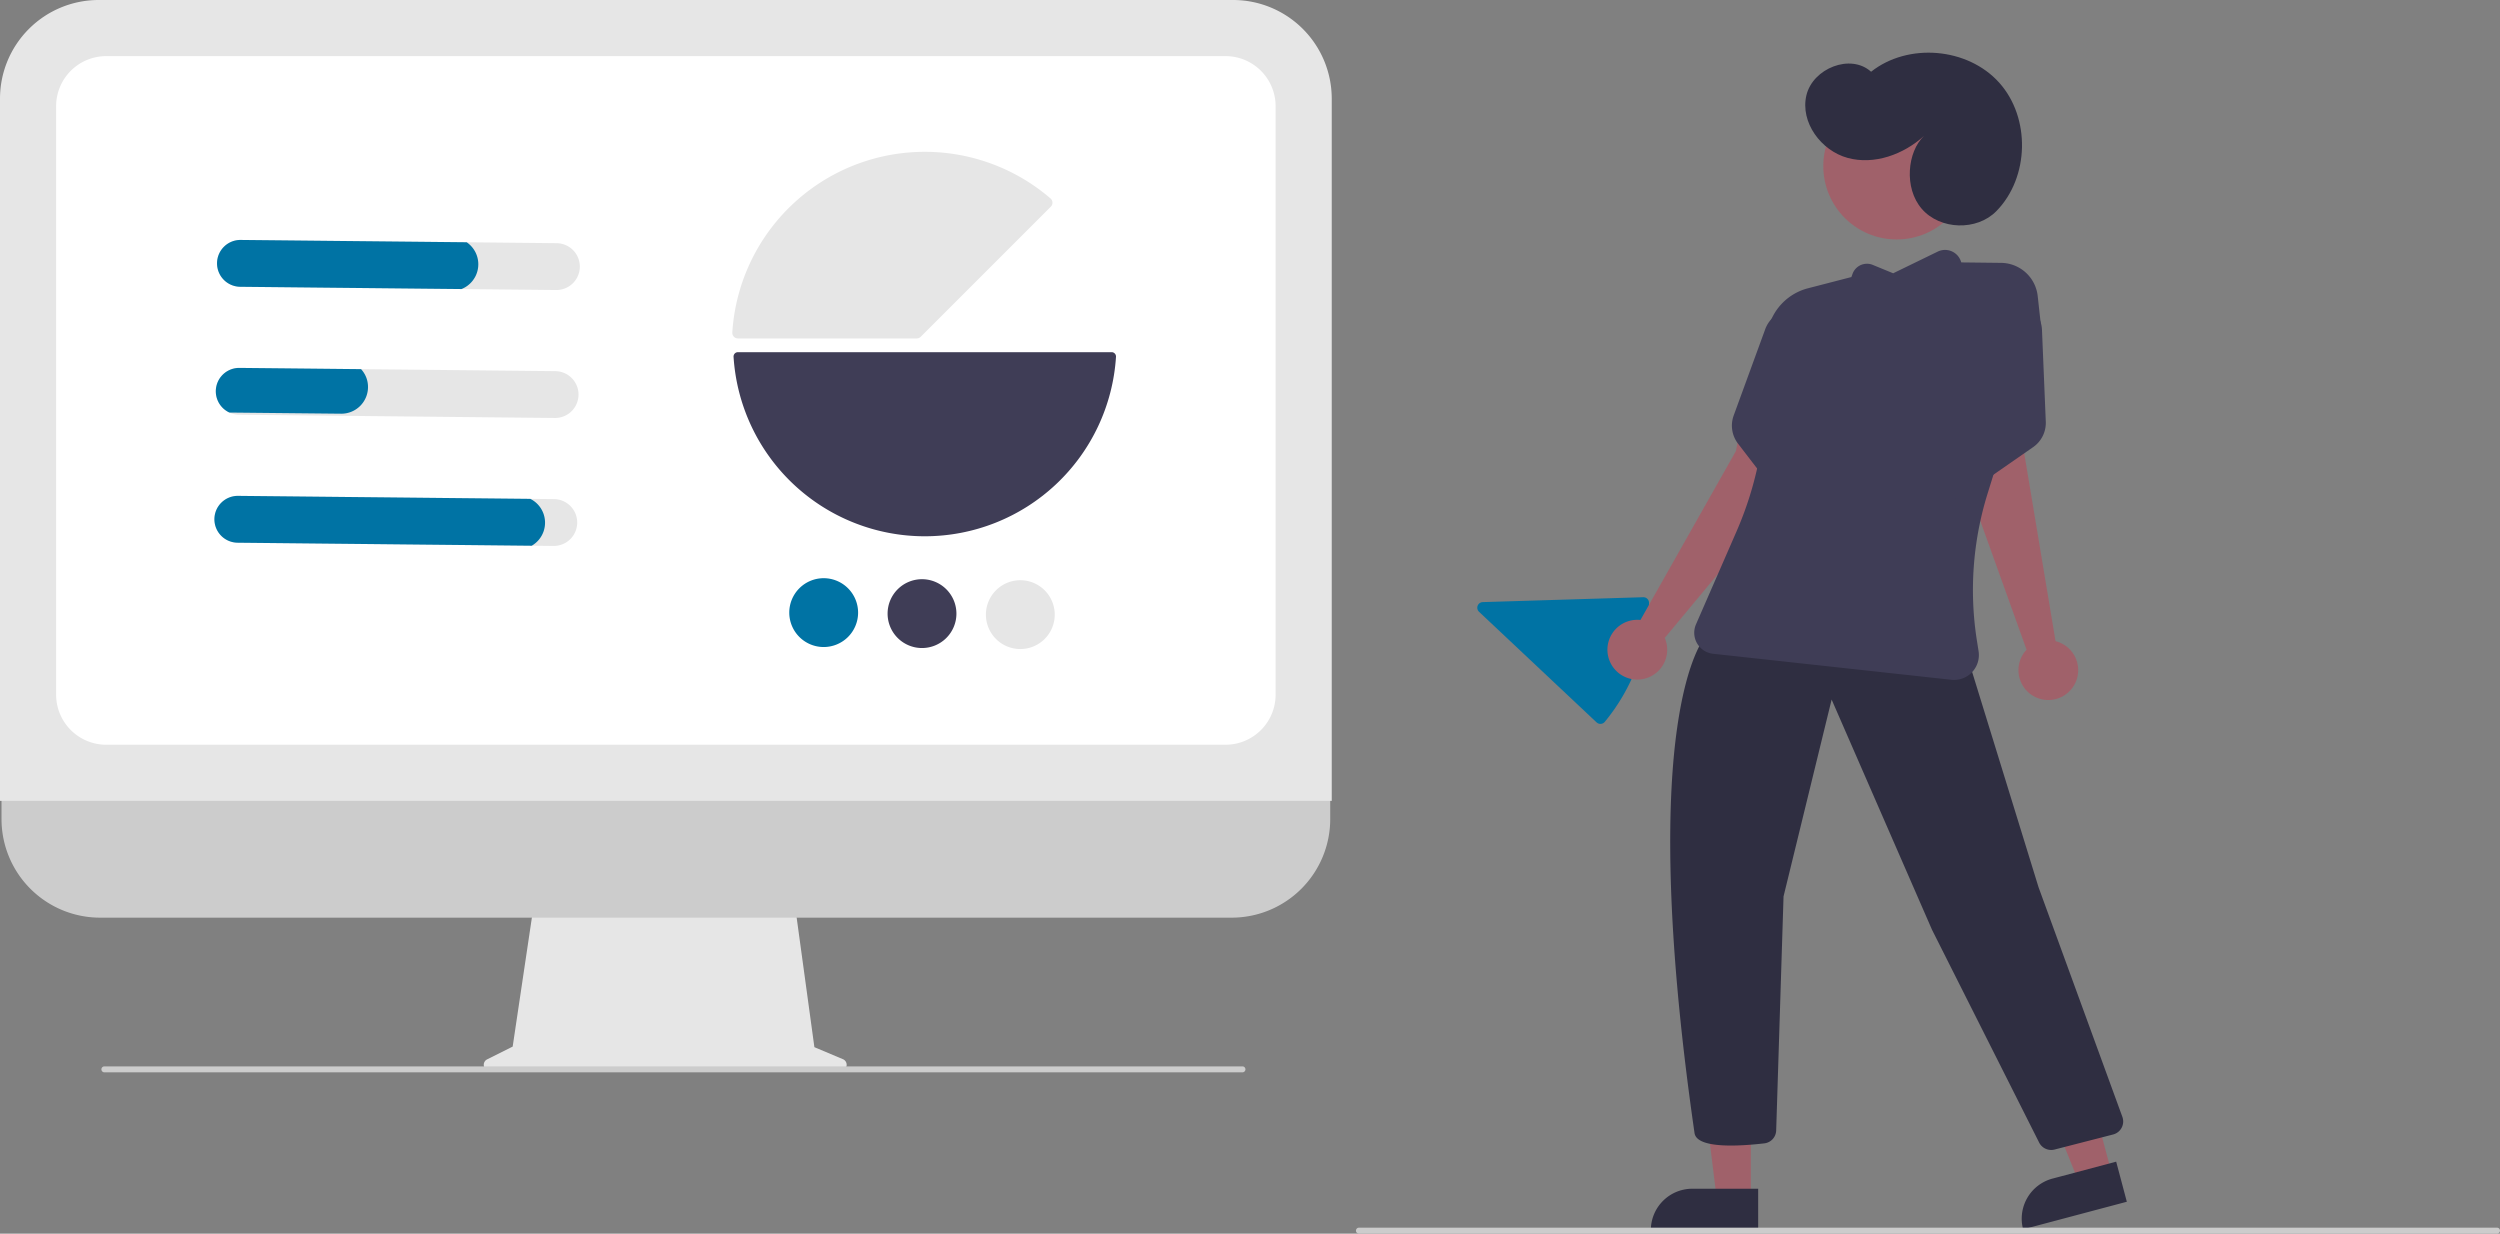 <svg id="ae41f8f6-95ed-4208-8916-9cfd619440f6" data-name="Layer 1" xmlns="http://www.w3.org/2000/svg" width="836.949" height="413" viewBox="0 0 836.949 413"><rect x="0" y="0" width="836.949" height="413" fill="#808080" stroke="none"/><path d="M463.727,598.097l-9.561-4.026-6.559-47.928H360.268l-7.109,47.732-8.554,4.277A2.031,2.031,0,0,0,345.514,602H462.939A2.031,2.031,0,0,0,463.727,598.097Z" transform="translate(-181.526 -243.5)" fill="#e6e6e6"/><path d="M593.927,550.713h-378.962a33.006,33.006,0,0,1-32.931-33.006v-34.022H626.858v34.022A33.006,33.006,0,0,1,593.927,550.713Z" transform="translate(-181.526 -243.5)" fill="#ccc"/><path d="M627.366,511.613H181.526V276.506A33.044,33.044,0,0,1,214.532,243.5h379.827a33.044,33.044,0,0,1,33.006,33.006Z" transform="translate(-181.526 -243.5)" fill="#e6e6e6"/><path d="M591.82,492.825H217.071A16.776,16.776,0,0,1,200.314,476.068V279.045a16.776,16.776,0,0,1,16.757-16.757H591.82a16.776,16.776,0,0,1,16.757,16.757V476.068A16.776,16.776,0,0,1,591.82,492.825Z" transform="translate(-181.526 -243.5)" fill="#fff"/><path d="M427.103,362.869q0,.048.003.095a64.145,64.145,0,0,0,128.031-0,1.463,1.463,0,0,0-.396-1.103,1.448,1.448,0,0,0-1.066-.461l-125.107 0a1.468,1.468,0,0,0-1.465,1.469Z" transform="translate(-181.526 -243.5)" fill="#3f3d56"/><path d="M533.87,311.363a1.889,1.889,0,0,1-.551,1.332l-43.557,43.557a1.868,1.868,0,0,1-1.33.551l-59.864,0a1.862,1.862,0,0,1-1.37-.593,1.89,1.89,0,0,1-.509-1.415,64.564,64.564,0,0,1,106.527-44.86,1.891,1.891,0,0,1,.654,1.358Q533.87,311.328,533.87,311.363Z" transform="translate(-181.526 -243.5)" fill="#e6e6e6"/><path d="M718.691,485.248a1.896,1.896,0,0,1-1.26.592,1.863,1.863,0,0,1-1.406-.507l-39.339-37.012a1.881,1.881,0,0,1,1.231-3.249l53.728-1.637a1.885,1.885,0,0,1,1.94,1.923,64.7,64.7,0,0,1-14.818,39.804C718.743,485.19,718.717,485.22,718.691,485.248Z" transform="translate(-181.526 -243.5)" fill="#0073a4"/><path d="M468.8,448.708A11.521,11.521,0,1,1,457.398,437.069,11.534,11.534,0,0,1,468.8,448.708Z" transform="translate(-181.526 -243.5)" fill="#0073a4"/><path d="M501.716,449.045a11.521,11.521,0,1,1-11.402-11.639A11.534,11.534,0,0,1,501.716,449.045Z" transform="translate(-181.526 -243.5)" fill="#3f3d56"/><path d="M534.631,449.383a11.521,11.521,0,1,1-11.402-11.639A11.534,11.534,0,0,1,534.631,449.383Z" transform="translate(-181.526 -243.5)" fill="#e6e6e6"/><path d="M367.845,324.913l-105.703-1.084a7.84,7.84,0,1,0-.161,15.679l105.703,1.084a7.84,7.84,0,1,0,.161-15.679Z" transform="translate(-181.526 -243.5)" fill="#e6e6e6"/><path d="M367.405,367.752,261.703,366.668a7.834,7.834,0,0,0-3.373,14.949,7.735,7.735,0,0,0,3.212.73l105.703,1.084a7.84,7.84,0,1,0,.161-15.679Z" transform="translate(-181.526 -243.5)" fill="#e6e6e6"/><path d="M366.966,410.591l-105.703-1.084a7.84,7.84,0,1,0-.161,15.679l105.703,1.084a7.84,7.84,0,1,0,.161-15.679Z" transform="translate(-181.526 -243.5)" fill="#e6e6e6"/><path d="M337.764,324.605l-75.622-.776a7.84,7.84,0,1,0-.161,15.679l74.046.76a8.925,8.925,0,0,0,1.737-15.663Z" transform="translate(-181.526 -243.5)" fill="#0073a4"/><path d="M302.401,367.085l-40.698-.418a7.834,7.834,0,0,0-3.373,14.949L295.71,382a8.929,8.929,0,0,0,9.017-8.835A8.745,8.745,0,0,0,302.401,367.085Z" transform="translate(-181.526 -243.5)" fill="#0073a4"/><path d="M359.068,410.51l-97.805-1.003a7.84,7.84,0,1,0-.161,15.679l98.435,1.01a8.906,8.906,0,0,0-.469-15.685Z" transform="translate(-181.526 -243.5)" fill="#0073a4"/><polygon points="586.148 401.231 574.716 401.23 569.279 357.134 586.152 357.135 586.148 401.231" fill="#a0616a"/><path d="M566.55,397.963h22.048a0,0,0,0,1,0,0v13.882a0,0,0,0,1,0,0H552.668a0,0,0,0,1,0,0v0A13.882,13.882,0,0,1,566.55,397.963Z" fill="#2f2e41"/><polygon points="706.929 392.683 695.88 395.619 679.296 354.4 695.603 350.066 706.929 392.683" fill="#a0616a"/><path d="M870.32,636.778h22.048a0,0,0,0,1,0,0V650.66a0,0,0,0,1,0,0H856.439a0,0,0,0,1,0,0v0A13.882,13.882,0,0,1,870.32,636.778Z" transform="translate(-317.524 2.671) rotate(-14.882)" fill="#2f2e41"/><circle cx="634.965" cy="55.605" r="24.561" fill="#a0616a"/><path d="M864.194,626.013l-35.859-71.225-33.617-77.092-16.098,65.9-2.464,78.348a4.473,4.473,0,0,1-3.977,4.329c-8.397.981-22.597,1.838-23.36-3.451-10.479-72.63-8.938-113.924-5.8-135.776,3.417-23.798,9.284-30.276,9.532-30.541l.167-.178,87.439,7.996.334.031,23.497,76.174,28.066,76.876a4.5,4.5,0,0,1-3.107,5.901l-19.612,5.043a4.448,4.448,0,0,1-1.106.14A4.531,4.531,0,0,1,864.194,626.013Z" transform="translate(-181.526 -243.5)" fill="#2f2e41"/><path d="M869.682,458.155l-10.687-64.124,2.633-15.876a66.045,66.045,0,0,0-5.759-39.689h0l-14.76,69.977,18.87,52.565a9.997,9.997,0,1,0,9.703-2.853Z" transform="translate(-181.526 -243.5)" fill="#a0616a"/><path d="M762.697,394.46l-31.981,56.597a10.005,10.005,0,1,0,8.141,6L774.572,414.121,784.645,343.317a66.047,66.047,0,0,0-18.991,35.323Z" transform="translate(-181.526 -243.5)" fill="#a0616a"/><path d="M834.79,471.076l-79.762-8.71a7.073,7.073,0,0,1-5.716-9.86l13.568-31.097a116.904,116.904,0,0,0,8.083-27.071l1.424-8.349a73.739,73.739,0,0,0,.396-20.756,37.471,37.471,0,0,1,.467-10.58,18.436,18.436,0,0,1,13.554-14.644l14.525-3.757.397-1.083a5.118,5.118,0,0,1,4.646-3.365,4.94,4.94,0,0,1,2.129.382l6.82,2.801,14.903-7.25a5.603,5.603,0,0,1,1.508-.485h0a5.601,5.601,0,0,1,6.242,3.665l.152.431,13.351.156a12.461,12.461,0,0,1,12.228,11.083l.981,8.898-17.818,57.458a108.767,108.767,0,0,0-3.536,48.871l.582,3.696a8.323,8.323,0,0,1-8.2,9.617A8.518,8.518,0,0,1,834.79,471.076Z" transform="translate(-181.526 -243.5)" fill="#3f3d56"/><path d="M851.101,345.951l8.935-1.308,2.726,3.2a10.037,10.037,0,0,1,2.377,6.066l1.274,30.727a9.887,9.887,0,0,1-4.26,8.572l-26.033,18.079Z" transform="translate(-181.526 -243.5)" fill="#3f3d56"/><path d="M763.393,392.032a9.887,9.887,0,0,1-1.452-9.462l10.556-28.884a10.037,10.037,0,0,1,4.109-5.056l3.57-2.219,8.114,3.962-5.595,66.797Z" transform="translate(-181.526 -243.5)" fill="#3f3d56"/><path d="M825.637,289.01c-6.859,6.208-16.642,9.788-25.567,7.351s-15.934-11.963-13.795-20.964,14.794-14.089,21.652-7.879c12.393-9.801,32.32-8.108,42.881,3.644s10.124,31.746-.941,43.025c-6.537,6.664-18.793,6.305-24.93-.73S820.11,294.231,825.637,289.01Z" transform="translate(-181.526 -243.5)" fill="#2f2e41"/><path d="M1017.474,656.5h-381a1,1,0,0,1,0-2h381a1,1,0,0,1,0,2Z" transform="translate(-181.526 -243.5)" fill="#ccc"/><path d="M597.474,602.5h-381a1,1,0,1,1,0-2h381a1,1,0,0,1,0,2Z" transform="translate(-181.526 -243.5)" fill="#ccc"/></svg>